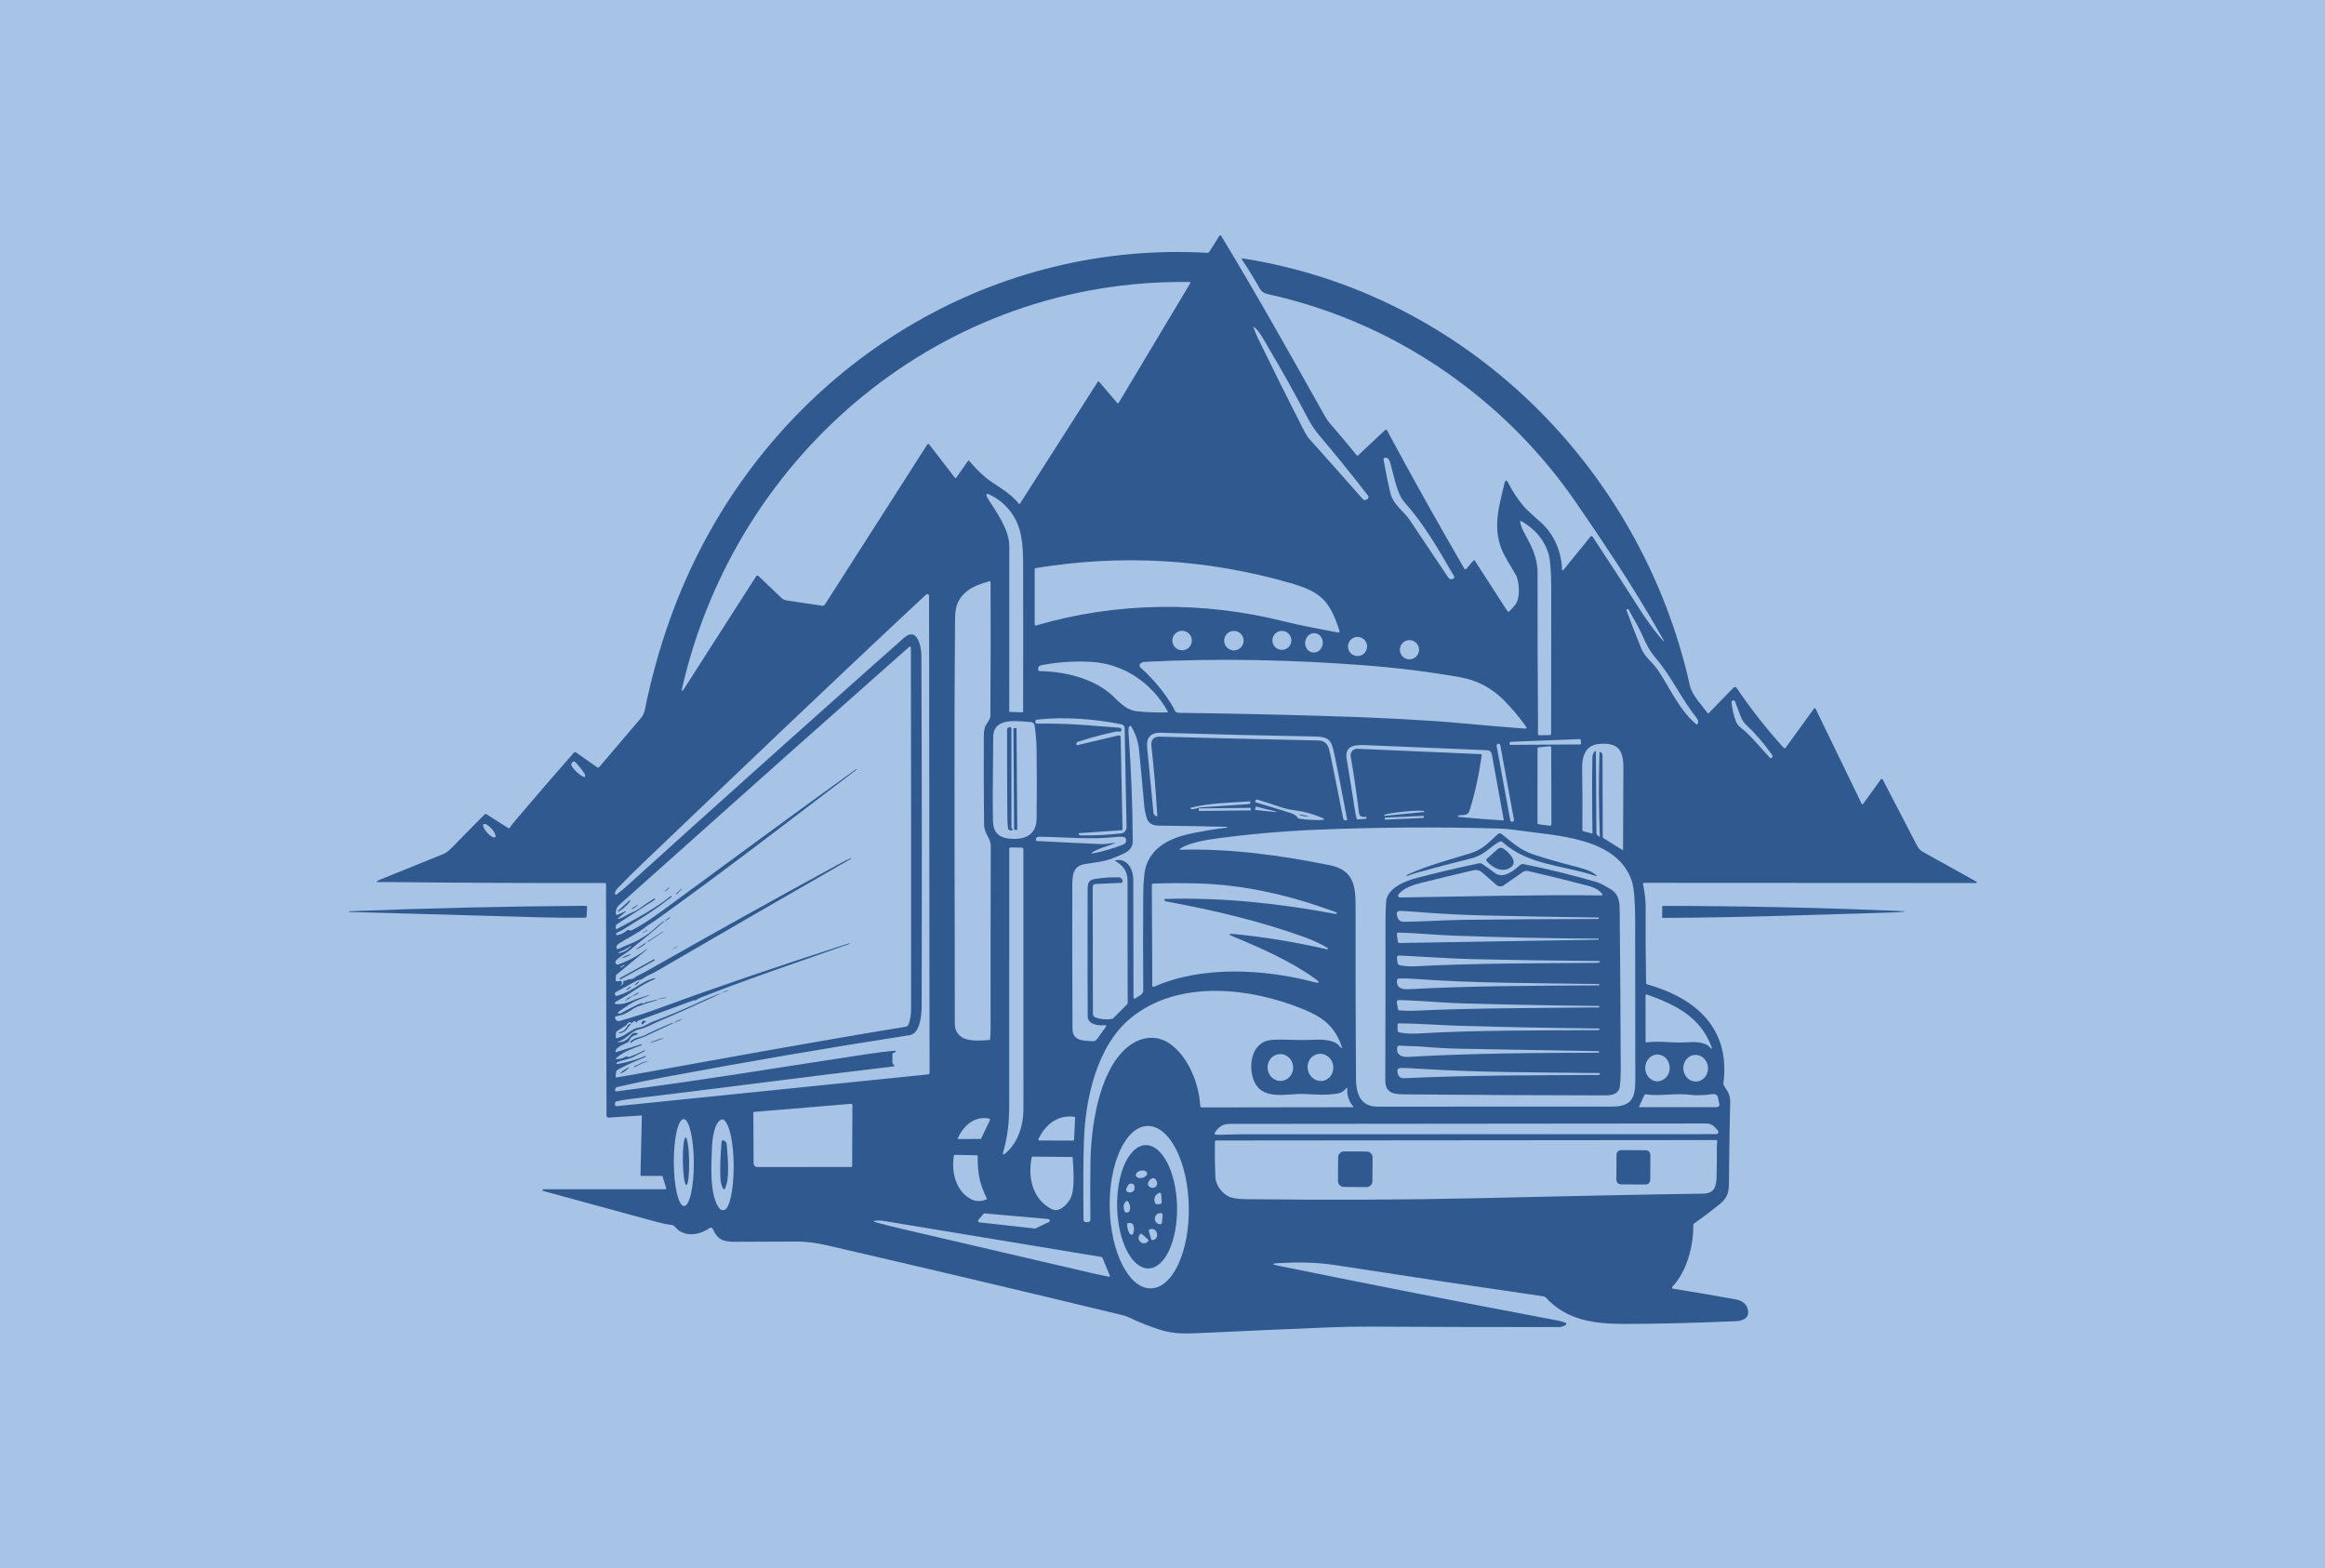 <svg width="1000" height="674.5" viewBox="0 0 1000 674.5" xmlns="http://www.w3.org/2000/svg"><defs/><path fill="#a7c4e7" d="M 0 0 L 1000 0 L 1000 1000 L 0 1000 Z"/><path fill="#305a8f" transform="matrix(1.428 0 0 1.428 -2.061 -29.988)" d="M 501.734 213.289 C 502.71 214.442 502.824 214.361 502.079 213.046 C 497.841 205.562 493.287 198.086 488.419 190.622 C 484.308 184.319 480.108 178.078 475.818 171.899 C 465.923 157.651 453.971 145.413 439.963 135.182 C 422.826 122.67 403.88 114.125 383.125 109.545 C 382.112 109.324 381.355 108.765 380.853 107.867 C 379.181 104.888 377.398 101.992 375.504 99.179 C 375.436 99.075 375.463 98.937 375.567 98.868 C 375.612 98.839 375.668 98.825 375.721 98.833 C 442.721 109.251 495.747 161.678 510.429 227.458 C 511.086 230.413 513.972 233.331 515.765 235.775 C 515.835 235.873 515.971 235.895 516.068 235.826 C 516.079 235.819 516.089 235.81 516.097 235.802 L 523.566 228.122 C 523.806 227.878 524.199 227.876 524.446 228.118 C 524.474 228.146 524.501 228.178 524.524 228.212 C 528.809 234.569 533.535 240.58 538.701 246.244 C 538.897 246.462 539.082 246.45 539.257 246.212 L 547.805 234.429 C 547.893 234.301 548.067 234.269 548.196 234.357 C 548.236 234.384 548.269 234.423 548.29 234.467 L 562.181 263.116 C 562.235 263.234 562.374 263.287 562.494 263.233 C 562.533 263.215 562.566 263.188 562.59 263.153 L 567.959 255.723 C 568.063 255.58 568.263 255.549 568.404 255.654 C 568.445 255.684 568.478 255.723 568.501 255.768 L 578.951 275.876 C 579.325 276.593 579.9 277.183 580.603 277.573 L 596.351 286.325 C 597.113 286.747 597.058 286.958 596.185 286.958 L 496.598 286.905 C 496.377 286.905 496.285 287.014 496.324 287.231 C 496.86 290.069 497.122 292.319 497.109 293.979 C 497.058 301.665 497.101 309.35 497.237 317.036 C 497.241 317.266 497.354 317.413 497.576 317.475 C 512.334 321.663 522.694 330.803 520.523 347.325 C 520.498 347.532 520.541 347.727 520.651 347.905 C 521.723 349.622 522.624 350.548 522.566 353.024 C 522.378 361.186 522.253 369.35 522.189 377.51 C 522.164 381.117 521.194 382.305 518.557 384.385 C 516.323 386.147 514.044 387.854 511.72 389.504 C 511.553 389.625 511.455 389.818 511.458 390.022 C 511.503 396.252 509.562 403.907 505.165 408.542 C 505.027 408.688 505.036 408.919 505.183 409.056 C 505.235 409.103 505.299 409.136 505.369 409.148 C 511.765 410.156 518.041 411.226 524.194 412.359 C 526.335 412.75 527.573 413.818 527.909 415.564 C 528.4 418.103 526.275 418.857 524.104 418.947 C 511.142 419.492 499.957 419.76 490.547 419.752 C 481.929 419.744 473.484 418.77 467.132 411.912 C 466.889 411.652 466.567 411.482 466.22 411.433 C 445.427 408.419 424.63 405.298 403.828 402.068 C 397.828 401.136 392.121 401.13 386.395 401.449 C 384.451 401.56 384.431 401.81 386.337 402.197 C 414.058 407.843 442.141 413.353 470.585 418.722 C 471.444 418.884 472.246 419.115 472.991 419.411 C 473.172 419.483 473.26 419.686 473.189 419.868 C 473.165 419.927 473.126 419.979 473.074 420.018 C 472.478 420.477 471.76 420.707 470.917 420.707 C 452.035 420.715 433.15 420.67 414.265 420.572 C 409.937 420.551 405.684 420.627 401.504 420.802 C 388.997 421.316 376.491 421.868 363.989 422.454 C 359.405 422.665 355.34 422.977 350.635 421.452 C 347.44 420.415 344.326 419.165 341.296 417.706 C 340.833 417.485 340.173 417.268 339.317 417.061 C 309.762 409.915 280.171 402.924 250.544 396.084 C 247.735 395.439 244.531 394.93 241.352 394.947 C 235.25 394.982 229.145 395.006 223.039 395.017 C 219.388 395.025 217.632 394.513 216.151 391.212 C 215.922 390.71 215.579 390.612 215.123 390.919 C 212.493 392.712 209.193 393.48 206.282 391.864 C 205.586 391.473 205.075 390.809 204.444 390.223 C 204.282 390.078 204.095 389.991 203.882 389.961 C 202.328 389.766 200.805 389.463 199.311 389.055 C 187.919 385.922 176.51 382.809 165.083 379.715 C 164.959 379.684 164.871 379.574 164.866 379.447 C 164.862 379.281 164.958 379.197 165.154 379.197 C 177.38 379.197 189.675 379.193 202.037 379.185 C 202.1 379.183 202.15 379.132 202.149 379.068 C 202.149 379.058 202.148 379.048 202.145 379.039 L 201.041 375.389 C 201.004 375.26 200.887 375.17 200.754 375.17 L 194.658 375.184 C 194.45 375.184 194.347 375.077 194.351 374.864 L 194.772 357.055 C 194.772 357.004 194.735 356.965 194.689 356.965 C 194.687 356.965 194.685 356.965 194.683 356.965 L 184.776 357.615 C 184.435 357.64 184.138 357.385 184.113 357.043 C 184.113 357.027 184.112 357.012 184.112 356.996 L 183.971 287.266 C 183.971 287.057 183.865 286.953 183.652 286.953 C 161.689 287 139.726 286.904 117.763 286.664 C 117.018 286.656 116.458 286.662 116.084 286.684 C 114.564 286.756 114.509 286.508 115.918 285.938 C 122.059 283.444 128.356 280.897 134.813 278.297 C 135.677 277.951 136.543 277.334 137.411 276.445 C 140.726 273.037 144.062 269.651 147.42 266.288 C 147.582 266.122 147.76 266.1 147.956 266.225 L 154.557 270.431 C 154.695 270.517 154.875 270.478 154.965 270.342 C 155.442 269.64 155.963 268.954 156.529 268.286 C 162.398 261.337 168.315 254.479 174.281 247.713 C 174.452 247.521 174.743 247.487 174.957 247.636 L 181.334 252.112 C 181.522 252.242 181.779 252.209 181.928 252.035 C 186.145 247.069 190.377 242.097 194.625 237.117 C 195.027 236.644 195.467 235.713 195.614 235.012 C 199.431 216.215 205.514 199.071 213.864 183.58 C 243.713 128.211 301.705 93.568 365.028 97.149 C 365.322 97.166 365.546 97.051 365.699 96.804 L 368.73 92.023 C 368.82 91.88 369.011 91.839 369.157 91.932 C 369.196 91.956 369.229 91.99 369.254 92.03 C 380.074 109.89 390.319 128.191 400.539 146.41 C 400.99 147.205 401.514 147.946 402.109 148.631 C 404.816 151.738 407.463 154.896 410.05 158.105 C 410.162 158.245 410.366 158.268 410.507 158.155 C 410.515 158.149 410.522 158.143 410.528 158.137 L 418.596 150.553 C 418.765 150.399 419.026 150.407 419.179 150.574 C 419.203 150.6 419.224 150.63 419.241 150.662 C 419.696 151.539 420.169 152.427 420.658 153.324 C 427.71 166.368 434.978 179.337 442.464 192.231 C 442.583 192.43 442.842 192.496 443.041 192.377 C 443.081 192.353 443.117 192.322 443.147 192.287 L 445.119 189.937 C 445.254 189.779 445.489 189.755 445.646 189.886 C 445.674 189.91 445.699 189.939 445.719 189.97 L 455.479 205.079 C 455.589 205.247 455.812 205.296 455.978 205.188 C 455.996 205.176 456.013 205.163 456.029 205.149 C 456.658 204.544 457.252 203.889 457.809 203.182 C 459.443 201.094 459.137 196.148 457.905 193.977 C 456.45 191.411 454.497 188.583 453.59 186.1 C 451.075 179.27 453.028 173.283 454.561 166.644 C 454.825 165.503 455.221 165.454 455.749 166.497 C 456.978 168.94 458.466 171.204 460.211 173.29 C 461.686 175.045 463.868 176.788 465.765 178.536 C 469.601 182.092 471.745 187.243 471.911 192.388 C 471.929 192.904 472.099 192.96 472.422 192.561 L 480.51 182.597 C 480.636 182.436 480.869 182.409 481.031 182.534 C 481.062 182.559 481.089 182.589 481.111 182.622 C 485.783 189.669 490.409 196.793 494.988 203.993 C 497.247 207.55 499.496 210.647 501.734 213.289 Z M 332.518 136.005 L 337.95 142.376 C 338.04 142.484 338.202 142.499 338.31 142.409 C 338.332 142.39 338.351 142.368 338.365 142.345 L 359.954 106.291 C 360.02 106.183 359.984 106.041 359.872 105.974 C 359.837 105.953 359.797 105.942 359.756 105.941 C 285.524 104.862 223.235 157.3 206.926 228.119 C 206.645 229.353 206.845 229.437 207.526 228.374 L 229.216 194.535 C 229.342 194.34 229.603 194.283 229.799 194.41 C 229.82 194.424 229.842 194.441 229.861 194.459 L 236.806 201.085 C 237.226 201.488 237.761 201.751 238.338 201.838 L 249.036 203.434 C 249.39 203.489 249.744 203.329 249.936 203.026 L 280.678 154.972 C 280.899 154.631 281.134 154.623 281.38 154.946 L 289.034 164.88 C 289.125 165.001 289.299 165.023 289.422 164.927 C 289.444 164.91 289.464 164.89 289.481 164.866 L 292.947 159.9 C 293.043 159.76 293.236 159.727 293.378 159.825 C 293.4 159.841 293.421 159.86 293.44 159.882 C 294.925 161.673 296.548 163.32 298.31 164.822 C 300.64 166.813 305.753 169.309 308.262 172.686 C 308.337 172.793 308.486 172.817 308.595 172.739 C 308.62 172.721 308.641 172.699 308.658 172.673 L 332.053 136.04 C 332.137 135.904 332.316 135.864 332.453 135.951 C 332.476 135.964 332.499 135.984 332.518 136.005 Z M 379.027 119.728 C 379.431 120.861 379.867 121.91 380.336 122.875 C 384.74 131.939 389.232 140.962 393.811 149.94 C 394.616 151.52 395.178 152.487 395.497 152.844 C 400.77 158.713 406.213 164.845 411.826 171.24 C 412.222 171.691 412.666 171.745 413.16 171.4 L 413.339 171.279 C 413.653 171.057 413.728 170.623 413.506 170.31 C 413.501 170.302 413.497 170.295 413.492 170.289 C 408.449 163.779 403.506 157.672 398.663 151.969 C 397.342 150.412 396.174 148.555 395.331 146.946 C 391.518 139.661 387.514 132.484 383.317 125.415 C 382.411 123.89 380.674 120.507 379.239 119.568 C 379.004 119.415 378.933 119.469 379.027 119.728 Z M 420.034 160.001 C 419.762 159.184 419.323 158.803 418.719 158.858 C 418.289 158.896 418.111 159.128 418.183 159.553 C 418.817 163.179 419.504 166.534 420.245 169.619 C 421.018 172.869 424.458 175.275 425.876 177.369 C 429.548 182.803 433.474 188.661 437.653 194.942 C 437.971 195.423 438.402 195.568 438.942 195.377 L 439.102 195.325 C 439.387 195.224 439.538 194.911 439.437 194.625 C 439.426 194.594 439.412 194.562 439.395 194.533 C 434.557 186.235 430.408 178.932 424.432 172.223 C 421.974 169.461 421.221 163.556 420.034 160.001 Z M 298.973 171.159 C 301.705 175.423 305.458 180.549 305.446 185.624 C 305.416 202.194 305.41 218.74 305.426 235.261 C 305.426 235.347 305.494 235.417 305.579 235.42 L 309.422 235.542 C 309.537 235.546 309.595 235.49 309.595 235.376 C 309.637 220.523 309.639 205.667 309.601 190.807 C 309.588 184.685 309.155 179.528 305.854 175.149 C 304.059 172.771 301.788 170.978 299.043 169.774 C 298.876 169.699 298.679 169.777 298.605 169.947 C 298.581 170.002 298.572 170.06 298.577 170.119 C 298.612 170.459 298.743 170.806 298.973 171.159 Z M 460.332 181.06 C 462.604 185.26 464.558 188.701 464.552 193.667 C 464.534 209.179 464.583 224.689 464.698 240.201 C 464.702 240.983 464.69 241.556 464.66 241.919 C 464.63 242.267 464.79 242.442 465.139 242.442 L 468.088 242.416 C 468.449 242.412 468.631 242.229 468.631 241.867 C 468.644 227.581 468.658 213.186 468.675 198.683 C 468.68 193.049 468.361 189.272 467.718 187.354 C 466.382 183.387 463.679 180.247 459.611 177.931 C 459.511 177.871 459.382 177.907 459.323 178.006 C 459.298 178.051 459.289 178.104 459.299 178.154 C 459.472 179.138 459.817 180.107 460.332 181.06 Z M 404.892 210.991 C 401.912 201.837 399.224 199.239 390.16 196.628 C 364.954 189.356 339.365 187.849 313.393 192.108 C 313.217 192.137 313.087 192.291 313.086 192.472 L 313.086 209.102 C 313.086 209.373 313.216 209.469 313.476 209.388 C 337.746 202.251 363.988 202.041 388.091 208.131 C 393.995 209.624 399.338 210.467 404.433 211.507 C 404.651 211.549 404.862 211.406 404.904 211.19 C 404.917 211.124 404.913 211.056 404.892 210.991 Z M 299.854 275.808 C 299.86 273.369 297.856 272.188 297.831 269.245 C 297.75 260.377 297.728 251.509 297.767 242.64 C 297.771 241.534 297.882 240.663 298.099 240.029 C 298.514 238.798 299.74 237.865 299.746 236.531 C 299.827 223.177 299.844 209.769 299.797 196.303 C 299.797 196.09 299.693 196.011 299.484 196.067 C 295.501 197.159 291.894 198.525 289.979 202.425 C 289.417 203.57 289.127 205.173 289.111 207.238 C 288.754 247.951 289.041 288.697 289.028 329.41 C 289.028 331.017 289.66 332.293 290.924 333.232 C 292.98 334.765 296.752 334.408 299.331 334.253 C 299.548 334.241 299.665 334.128 299.682 333.915 C 299.767 332.788 299.807 331.657 299.804 330.526 C 299.782 312.287 299.799 294.047 299.854 275.808 Z M 271.11 337.912 L 270.58 338.098 C 270.354 338.178 270.242 338.338 270.242 338.577 C 270.238 339.372 270.238 340.169 270.242 340.964 C 270.242 341.087 270.269 341.2 270.325 341.302 C 270.418 341.493 270.484 341.601 270.523 341.622 C 271.059 341.95 271.015 342.149 270.389 342.222 C 243.962 345.343 217.586 348.88 191.165 352.027 C 189.858 352.185 188.545 352.408 187.227 352.697 C 186.882 352.771 186.706 352.982 186.697 353.336 L 186.691 353.693 C 186.682 354.043 186.85 354.201 187.195 354.166 L 280.992 344.598 C 281.282 344.569 281.426 344.407 281.426 344.112 L 281.273 200.449 C 281.27 200.159 281.033 199.928 280.744 199.93 C 280.613 199.931 280.488 199.982 280.392 200.072 C 251.775 226.728 223.536 253.82 195.232 280.815 C 192.564 283.36 189.949 285.958 187.386 288.61 C 186.931 289.077 186.684 289.587 186.646 290.135 C 186.631 290.311 186.762 290.465 186.938 290.479 C 187.016 290.485 187.094 290.463 187.157 290.416 C 188.319 289.531 189.389 288.643 190.368 287.754 C 218.025 262.726 245.811 237.841 273.728 213.1 C 277.717 209.57 278.956 215.864 278.962 218.341 C 279.107 253.611 279.134 288.879 279.045 324.146 C 279.038 326.609 278.617 332.283 275.432 332.781 C 250.52 336.646 225.676 340.904 200.9 345.554 C 196.342 346.409 191.817 347.365 187.323 348.421 C 186.936 348.509 186.733 348.753 186.717 349.148 L 186.704 349.384 C 186.699 349.564 186.841 349.714 187.02 349.718 C 187.036 349.718 187.052 349.718 187.067 349.716 C 211.885 346.55 236.647 342.419 261.388 338.673 C 265.707 338.017 268.865 337.616 270.861 337.472 C 270.933 337.468 270.995 337.482 271.046 337.511 C 271.102 337.536 271.149 337.568 271.187 337.607 C 271.31 337.746 271.284 337.847 271.11 337.912 Z M 495.722 216.161 C 496.852 218.977 499.201 220.432 500.841 222.884 C 504.537 228.417 507.333 234.967 512.274 239.059 C 512.55 239.288 512.74 239.232 512.842 238.886 C 513.008 238.316 512.884 237.772 512.472 237.252 C 507.882 231.514 505.054 225.034 500.171 219.245 C 498.141 216.845 497.337 215.095 496.092 212.306 C 495.428 210.822 494.036 208.214 491.917 204.487 C 491.866 204.388 491.789 204.363 491.688 204.41 L 491.541 204.48 C 491.35 204.57 491.29 204.714 491.362 204.915 C 492.766 208.671 494.22 212.421 495.722 216.161 Z M 360.42 213.927 C 360.42 212.31 359.107 210.997 357.49 210.997 L 357.49 210.997 C 355.871 210.997 354.559 212.31 354.559 213.927 C 354.559 215.546 355.871 216.858 357.49 216.858 C 359.107 216.858 360.42 215.546 360.42 213.927 L 360.42 213.927 Z M 376.014 213.959 C 376.014 212.341 374.702 211.029 373.083 211.029 L 373.083 211.029 C 371.465 211.029 370.153 212.341 370.153 213.959 C 370.153 215.577 371.465 216.89 373.083 216.89 C 374.703 216.89 376.014 215.577 376.014 213.959 L 376.014 213.959 Z M 390.402 213.876 C 390.402 212.297 389.122 211.017 387.543 211.017 C 385.963 211.017 384.683 212.297 384.683 213.876 L 384.683 213.876 C 384.683 215.456 385.963 216.735 387.543 216.735 L 387.543 216.735 C 389.122 216.736 390.402 215.456 390.402 213.876 Z M 396.906 217.531 C 398.365 217.682 399.682 216.502 399.848 214.895 L 399.848 214.895 C 400.014 213.29 398.966 211.866 397.507 211.715 L 397.507 211.715 C 396.048 211.563 394.731 212.743 394.565 214.35 L 394.565 214.35 C 394.399 215.956 395.447 217.38 396.906 217.531 Z M 413.21 215.715 C 413.21 214.124 411.921 212.836 410.331 212.836 C 408.741 212.836 407.452 214.124 407.452 215.715 L 407.452 215.715 C 407.452 217.305 408.741 218.594 410.331 218.594 C 411.921 218.594 413.21 217.305 413.21 215.715 Z M 428.855 216.698 C 428.855 215.1 427.561 213.805 425.963 213.805 C 424.366 213.805 423.071 215.1 423.071 216.698 L 423.071 216.698 C 423.071 218.295 424.366 219.589 425.963 219.589 L 425.963 219.589 C 427.561 219.589 428.855 218.295 428.855 216.698 Z M 201.551 298.468 C 200.462 299.388 199.389 300.325 198.334 301.284 C 196.138 303.268 193.61 305.018 191.332 307.034 C 190.119 308.106 188.529 308.821 187.259 310.016 C 186.77 310.475 186.65 310.866 186.902 311.19 C 187.153 311.508 187.47 311.596 187.853 311.452 C 191.146 310.196 193.917 308.675 196.164 306.888 C 196.219 306.845 196.268 306.851 196.31 306.902 L 196.31 306.908 C 196.34 306.941 196.321 306.986 196.253 307.043 L 187.176 314.51 C 187.062 314.602 186.99 314.735 186.978 314.881 L 186.863 316.17 C 186.844 316.348 186.971 316.508 187.151 316.533 C 187.487 316.586 187.815 316.551 188.134 316.431 C 188.377 316.341 188.553 316.415 188.664 316.648 C 188.791 316.904 188.82 317.168 188.747 317.441 C 188.705 317.607 188.598 317.685 188.428 317.677 C 188.36 317.671 188.291 317.697 188.223 317.753 C 188.202 317.767 188.199 317.796 188.217 317.816 C 188.228 317.83 188.245 317.836 188.262 317.836 C 188.943 317.752 189.255 317.41 189.2 316.815 C 189.175 316.534 189.302 316.387 189.583 316.376 C 189.949 316.355 190.289 316.251 190.604 316.063 C 190.795 315.944 191.003 315.899 191.229 315.928 C 192.097 316.037 192.64 315.323 193.183 315.053 C 194.583 314.364 195.96 313.635 197.313 312.864 C 216.221 302.11 235.228 291.536 254.336 281.139 C 255.438 280.539 256.562 279.979 257.706 279.459 C 257.761 279.434 257.802 279.449 257.827 279.504 L 257.834 279.504 C 257.859 279.559 257.847 279.606 257.795 279.639 C 238.172 290.912 218.58 302.243 199.017 313.629 C 198.336 314.025 197.5 314.438 196.508 314.867 C 195.582 315.271 194.893 316.144 193.635 316.254 C 193.512 316.266 193.396 316.301 193.29 316.356 L 186.939 319.815 C 186.711 319.94 186.597 320.202 186.658 320.454 C 186.761 320.888 186.984 321.05 187.328 320.94 C 190.13 320.04 191.656 319.165 194.637 317.288 C 195.854 316.522 197.173 315.958 198.595 315.597 C 198.684 315.572 198.742 315.605 198.767 315.693 L 198.773 315.699 C 198.798 315.785 198.769 315.844 198.684 315.879 C 194.592 317.506 191.267 320.393 187.513 322.383 C 186.181 323.09 186.268 323.446 187.775 323.449 C 190.003 323.455 192.269 322.109 194.312 321.502 C 195.244 321.227 196.174 320.934 197.102 320.627 C 197.119 320.623 197.123 320.613 197.115 320.596 C 197.094 320.545 197.1 320.569 197.134 320.666 C 197.147 320.705 197.138 320.73 197.109 320.742 C 196.19 321.142 195.26 321.519 194.319 321.873 C 191.83 322.805 189.736 324.35 187.61 325.861 C 187.453 325.976 187.461 326.076 187.635 326.162 C 187.946 326.316 188.218 326.324 188.452 326.187 C 190.35 325.103 192.304 324.115 194.312 323.226 C 194.52 323.132 194.729 323.126 194.937 323.212 C 195.15 323.298 195.337 323.271 195.499 323.13 C 195.623 323.023 195.765 322.948 195.927 322.905 L 199.457 322.024 C 199.363 322.186 199.206 322.297 198.984 322.356 C 197.073 322.889 195.19 323.508 193.335 324.213 C 192.889 324.383 192.112 324.848 191.005 325.606 C 189.971 326.317 188.656 326.809 187.061 327.086 C 186.811 327.129 186.644 327.367 186.687 327.617 C 186.696 327.67 186.714 327.722 186.742 327.769 L 186.883 328.017 C 187.159 328.497 187.564 328.662 188.096 328.509 C 192.377 327.3 196.809 325.849 201.392 324.155 C 216.827 318.454 235.983 311.962 257.183 305.12 C 257.246 305.099 257.291 305.12 257.317 305.183 L 257.317 305.191 C 257.338 305.254 257.317 305.296 257.254 305.318 C 242.406 310.591 227.355 315.615 212.698 321.379 C 211.927 321.682 211.404 321.953 211.128 322.195 C 211.055 322.259 210.945 322.308 210.796 322.343 C 210.728 322.359 210.679 322.343 210.649 322.29 C 210.615 322.231 210.568 322.214 210.509 322.239 L 193.516 328.464 C 193.456 328.489 193.423 328.534 193.414 328.599 C 193.405 328.654 193.403 328.71 193.407 328.771 C 193.432 329.074 193.309 329.082 193.037 328.796 C 192.88 328.63 192.68 328.566 192.437 328.605 C 192.284 328.63 192.16 328.709 192.066 328.841 C 191.926 329.032 191.732 329.165 191.485 329.243 C 191.519 328.995 191.465 328.87 191.325 328.866 C 190.814 328.854 190.461 329.079 190.265 329.542 C 190.232 329.626 190.174 329.696 190.099 329.747 L 187.323 331.56 C 187.11 331.697 186.997 331.89 186.985 332.14 L 186.902 333.411 C 186.892 333.569 187.012 333.706 187.171 333.716 C 187.217 333.718 187.262 333.71 187.304 333.693 C 188.14 333.322 188.919 333.15 189.692 332.632 C 190.543 332.066 191.42 331.528 192.322 331.017 C 193.375 330.417 194.448 330.544 195.539 329.984 C 196.995 329.234 197.735 328.855 197.76 328.841 C 203.037 326.837 208.236 324.646 213.355 322.273 C 215.232 321.404 217.147 320.642 219.1 319.988 C 211.695 323.447 205.363 326.283 200.103 328.496 C 197.856 329.441 196.011 330.598 193.784 331.088 C 191.499 331.592 190.19 333.922 187.93 334.656 C 187.266 334.873 187.283 334.959 187.981 334.912 C 189.628 334.791 190.502 334.019 191.479 332.787 C 191.892 332.271 192.296 332.037 192.692 332.084 C 193.858 332.221 193.881 332.451 192.762 332.779 C 191.851 333.049 191.232 333.627 190.905 334.515 C 190.833 334.706 190.705 334.847 190.522 334.937 C 189.398 335.492 187.189 336.296 186.807 337.554 C 186.769 337.687 186.846 337.824 186.977 337.863 C 187.024 337.875 187.073 337.875 187.12 337.861 L 194.531 335.537 C 194.582 335.521 194.62 335.537 194.645 335.588 L 194.715 335.748 C 194.73 335.775 194.716 335.812 194.685 335.828 C 194.683 335.828 194.68 335.83 194.677 335.832 C 192.105 336.73 189.232 337.766 187.157 339.598 C 186.8 339.912 186.859 340.053 187.336 340.02 C 188.276 339.956 189.151 339.692 189.96 339.227 C 190.093 339.153 190.255 339.155 190.381 339.235 C 190.457 339.276 190.538 339.313 190.623 339.342 C 190.751 339.385 190.897 339.373 191.063 339.311 C 192.604 338.737 194.106 338.079 195.57 337.338 C 195.638 337.303 195.691 337.32 195.73 337.389 L 195.73 337.395 C 195.764 337.463 195.747 337.514 195.679 337.549 C 194.513 338.16 193.343 338.766 192.168 339.362 C 190.643 340.133 188.791 340.237 187.298 340.997 C 187.166 341.063 187.109 341.163 187.125 341.29 C 187.142 341.431 187.223 341.489 187.368 341.468 C 190.275 341.027 193.075 340.222 195.769 339.056 C 195.854 339.017 195.914 339.04 195.948 339.126 L 195.954 339.132 C 195.988 339.218 195.963 339.278 195.878 339.318 C 192.961 340.601 190.127 341.668 187.356 343.308 C 187.173 343.417 187.066 343.579 187.037 343.792 L 186.858 345.075 C 186.811 345.407 186.954 345.548 187.286 345.497 C 188.311 345.335 189.335 345.163 190.356 344.979 C 218.257 339.975 246.159 334.842 274.13 330.266 C 274.667 330.176 275.016 329.871 275.177 329.352 C 275.633 327.864 275.86 326.393 275.86 324.942 C 275.885 288.876 275.864 252.809 275.796 216.743 C 275.796 216.453 275.783 216.197 275.758 215.971 C 275.745 215.827 275.617 215.721 275.473 215.735 C 275.417 215.739 275.366 215.762 275.324 215.799 C 250.612 237.647 226.053 259.495 201.647 281.342 C 197.102 285.412 192.55 289.469 187.993 293.516 C 187.262 294.162 186.897 295.008 186.902 296.051 C 186.902 296.531 187.123 296.674 187.566 296.479 L 189.551 295.584 C 190.126 295.328 190.172 295.402 189.692 295.807 L 187.745 297.455 C 187.362 297.777 187.411 297.869 187.892 297.728 C 189.36 297.306 190.503 296.318 191.882 295.789 C 193.631 295.117 195.151 293.771 196.369 292.998 C 197.076 292.553 197.776 292.096 198.47 291.633 C 198.551 291.578 198.62 291.592 198.68 291.678 L 198.776 291.819 C 198.81 291.87 198.801 291.911 198.75 291.94 L 187.292 299.338 C 187.06 299.49 186.917 299.744 186.909 300.022 L 186.89 300.493 C 186.877 300.839 187.021 300.931 187.324 300.768 C 192.852 297.813 198.514 294.83 203.461 290.899 C 203.521 290.852 203.578 290.856 203.634 290.913 L 203.774 291.046 C 203.784 291.056 203.785 291.071 203.776 291.083 C 203.775 291.083 203.774 291.085 203.774 291.085 C 202.48 292.067 201.182 293.046 199.879 294.023 C 196.669 296.416 193.094 298.433 189.691 300.628 C 188.895 301.138 188.067 301.589 187.208 301.982 C 187.085 302.037 187.027 302.13 187.036 302.263 C 187.04 302.329 187.042 302.398 187.042 302.46 C 187.046 302.63 187.134 302.7 187.304 302.671 C 188.453 302.458 189.449 301.976 190.291 301.222 C 190.457 301.074 190.643 301.042 190.847 301.132 C 191.217 301.286 191.533 301.296 191.792 301.163 C 194.405 299.811 197.454 297.854 200.939 295.292 C 220.357 281.038 239.731 266.707 259.296 252.657 C 259.351 252.618 259.398 252.628 259.437 252.682 L 259.443 252.682 C 259.481 252.737 259.475 252.784 259.423 252.823 C 239.341 268.066 219.4 283.54 198.883 298.189 C 198.021 298.802 196.834 299.48 195.857 300.246 C 193.38 302.185 190.431 303.533 187.789 305.244 C 187.3 305.564 187.07 305.949 187.1 306.398 C 187.115 306.664 187.341 306.865 187.605 306.849 C 187.674 306.845 187.741 306.828 187.802 306.794 C 189.928 305.683 192.245 305.046 194.172 303.858 C 195.52 303.028 196.79 302.333 197.984 301.241 C 198.976 300.329 199.995 299.448 201.042 298.598 C 201.127 298.526 201.227 298.493 201.342 298.502 C 201.408 298.506 201.478 298.494 201.551 298.468 Z M 354.77 233.945 C 355.319 234.878 355.223 235.681 356.653 235.701 C 371.02 235.888 385.382 236.194 399.741 236.62 C 417.355 237.14 431.396 237.882 441.865 238.849 C 448.274 239.44 454.54 239.972 460.664 240.445 C 461.26 240.487 461.386 240.265 461.041 239.781 C 458.951 236.857 456.693 234.187 454.268 231.769 C 450.6 228.105 446.193 225.829 441.048 224.939 C 431.741 223.326 422.385 222.156 412.981 221.428 C 390.881 219.71 368.911 219.226 346.76 220.318 C 346.049 220.351 345.596 220.422 345.4 220.529 C 344.503 220.988 344.426 221.558 345.171 222.239 C 349.063 225.788 352.264 229.691 354.77 233.945 Z M 314.587 223.132 C 321.648 223.215 329.978 225.092 335.569 229.695 C 338.09 231.763 340.152 234.872 344.052 235.255 C 346.992 235.545 349.959 235.647 352.95 235.563 C 353.188 235.557 353.25 235.452 353.136 235.243 C 348.431 226.766 339.967 220.919 330.162 220.35 C 325.123 220.057 320.123 220.391 315.161 221.352 C 314.348 221.51 314.023 221.993 314.184 222.801 C 314.232 223.017 314.366 223.128 314.587 223.132 Z M 527.114 239.052 C 525.806 237.827 524.855 234.169 524.032 232.273 C 523.964 232.121 523.826 232.009 523.661 231.974 C 523.13 231.863 522.906 232.162 522.991 232.867 C 523.217 234.715 523.648 236.51 524.287 238.256 C 524.791 239.621 525.876 240.209 526.885 241.109 C 529.585 243.509 531.953 246.491 534.597 249.28 C 534.709 249.397 534.896 249.4 535.012 249.288 C 535.019 249.281 535.025 249.274 535.031 249.267 L 535.19 249.088 C 535.374 248.871 535.384 248.648 535.222 248.418 C 532.817 244.97 530.115 241.849 527.114 239.052 Z M 339.38 271.046 L 326.511 271.94 C 326.366 271.953 326.32 272.025 326.371 272.157 L 326.447 272.368 C 326.498 272.506 326.628 272.597 326.773 272.597 C 330.909 272.683 335.033 272.482 339.144 271.997 C 340.067 271.889 340.759 271.098 340.746 270.165 L 340.191 240.394 C 340.178 239.695 339.827 239.276 339.138 239.136 C 331.286 237.577 321.935 236.786 313.706 237.763 C 313.502 237.786 313.337 237.94 313.304 238.14 C 313.206 238.693 313.4 238.965 313.885 238.956 C 323.933 238.815 330.323 239.575 338.659 240.194 C 338.885 240.212 339.053 240.318 339.163 240.514 C 339.278 240.717 339.276 240.924 339.157 241.133 C 339.046 241.32 338.885 241.395 338.672 241.356 C 338.263 241.288 337.859 241.296 337.459 241.381 C 333.607 242.186 329.822 243.2 326.103 244.426 C 325.831 244.516 325.649 244.776 325.657 245.065 L 325.663 245.231 C 325.667 245.354 325.77 245.452 325.893 245.448 C 325.908 245.447 325.922 245.445 325.937 245.442 L 338.187 242.524 C 338.707 242.401 338.972 242.608 338.985 243.143 L 339.541 270.872 C 339.54 270.984 339.486 271.042 339.38 271.046 Z M 311.976 238.484 C 308.261 238.281 300.677 236.793 300.601 242.915 C 300.443 256.057 300.42 264.565 300.531 268.442 C 300.62 271.484 302.141 273.188 305.095 273.549 C 309.627 274.098 313.572 272.82 313.655 267.675 C 313.766 260.646 313.766 253.614 313.655 246.585 C 313.617 244.286 313.419 241.919 313.061 239.48 C 312.983 238.931 312.528 238.513 311.976 238.484 Z M 337.522 280.097 C 341.045 279.452 342.776 282.894 342.782 285.843 C 342.821 297.796 342.842 309.605 342.846 321.263 C 342.846 321.816 343.075 321.943 343.535 321.64 L 345.079 320.638 C 345.525 320.347 345.792 319.847 345.788 319.31 C 345.703 309.787 345.701 300.249 345.782 290.701 C 345.815 286.146 346.143 283.056 346.764 281.426 C 349.081 275.317 355.024 273.051 361.127 271.857 C 364.876 271.121 368.176 270.591 371.027 270.267 C 371.094 270.263 371.129 270.225 371.129 270.152 L 371.129 270.146 C 371.125 270.074 371.087 270.038 371.014 270.038 C 364.209 269.859 357.401 269.74 350.588 269.681 C 348.63 269.664 347.415 268.989 346.942 267.658 C 346.487 266.364 346.199 265.032 346.081 263.662 C 345.592 258.074 345.072 252.487 344.523 246.899 C 344.28 244.401 343.512 242.06 342.218 239.878 C 342.098 239.679 341.839 239.614 341.64 239.734 C 341.549 239.79 341.482 239.877 341.452 239.979 C 341.337 240.397 341.299 240.897 341.337 241.479 C 342.133 252.42 342.563 263.378 342.626 274.354 C 342.646 277.481 339.563 278.19 337.271 279.237 C 334.462 280.52 330.971 280.776 327.939 281.311 C 324.358 281.95 324.428 285.321 324.415 288.079 C 324.373 298.526 324.394 312.782 324.479 330.847 C 324.498 334.646 327.888 334.376 330.466 334.607 C 331.049 334.658 331.513 334.447 331.858 333.974 L 334.462 330.363 C 334.79 329.902 334.673 329.707 334.111 329.775 C 332.451 329.986 329.081 329.615 329.061 327.177 C 329.006 321.507 328.995 308.759 329.029 288.927 C 329.029 287.154 329.259 286.054 331.129 285.755 C 333.896 285.316 336.37 285.151 338.553 285.263 C 339.025 285.286 339.418 285.632 339.504 286.099 L 339.555 286.355 C 339.601 286.609 339.433 286.851 339.18 286.898 C 339.159 286.902 339.137 286.904 339.115 286.904 L 331.468 287.25 C 330.859 287.275 330.555 287.594 330.555 288.207 L 330.625 326.348 C 330.624 326.85 330.941 327.297 331.416 327.465 C 332.999 328.014 334.625 328.16 336.293 327.904 C 336.484 327.875 336.661 327.787 336.797 327.65 L 340.889 323.513 C 341.028 323.374 341.106 323.185 341.106 322.99 C 341.05 310.763 341.036 298.541 341.061 286.324 C 341.065 283.685 339.87 281.709 337.474 280.392 C 337.219 280.246 337.233 280.148 337.522 280.097 Z M 401.318 245.576 C 401.594 246.061 401.873 246.982 402.154 248.34 C 403.468 254.694 404.746 261.056 405.984 267.427 C 406.069 267.869 406.341 268.095 406.8 268.103 C 406.994 268.111 407.156 267.957 407.163 267.759 C 407.164 267.734 407.163 267.707 407.157 267.682 C 405.919 261.126 404.713 254.621 403.327 248.085 C 402.46 244.013 401.917 242.901 397.276 242.825 C 381.926 242.553 366.574 242.176 351.22 241.694 C 348.074 241.596 346.654 243.071 346.955 246.118 C 347.602 252.651 348.24 259.215 348.87 265.811 C 348.902 266.127 349.068 266.414 349.323 266.596 L 349.623 266.819 C 349.736 266.897 349.892 266.868 349.97 266.755 C 350 266.71 350.016 266.657 350.013 266.603 C 349.609 259.709 349.022 252.771 348.251 245.787 C 348.03 243.774 348.915 242.801 350.906 242.864 C 360.01 243.148 375.915 243.539 398.622 244.032 C 399.846 244.057 400.743 244.571 401.318 245.576 Z M 456.087 245.116 C 456.069 245.22 456.14 245.319 456.244 245.337 C 456.256 245.339 456.266 245.34 456.278 245.34 L 477.465 245.212 C 477.571 245.212 477.656 245.127 477.657 245.021 C 477.657 245.021 477.657 245.013 477.656 245.008 L 477.548 243.782 C 477.538 243.681 477.451 243.606 477.351 243.61 L 456.356 244.433 C 456.266 244.438 456.192 244.504 456.177 244.592 L 456.087 245.116 Z M 453.323 245.433 C 453.272 245.156 453.006 244.972 452.728 245.023 L 452.627 245.041 C 452.35 245.092 452.166 245.359 452.217 245.637 L 456.335 268.076 C 456.387 268.353 456.652 268.536 456.93 268.485 L 456.93 268.485 L 457.031 268.466 C 457.308 268.415 457.492 268.15 457.441 267.872 L 453.323 245.433 Z M 483.542 247.536 L 483.688 247.643 C 483.973 247.861 484.116 248.151 484.116 248.512 L 484.18 273.12 C 484.18 273.239 484.241 273.349 484.339 273.407 L 490.205 277.052 C 490.265 277.091 490.295 277.073 490.295 277.001 C 490.35 268.758 490.384 260.481 490.397 252.169 C 490.411 246.788 488.686 244.572 483.024 245.077 C 478.811 245.453 477.912 249.06 477.982 252.648 C 478.075 257.273 478.098 263.408 478.051 271.05 C 478.047 271.208 478.119 271.306 478.269 271.344 L 480.937 272.04 C 481.047 272.065 481.101 272.022 481.096 271.911 C 480.96 264.376 480.95 256.811 481.065 249.219 C 481.078 248.368 481.333 247.715 481.831 247.259 C 481.899 247.193 482.01 247.196 482.076 247.27 C 482.107 247.303 482.124 247.347 482.125 247.394 L 482.271 271.868 C 482.271 272.162 482.382 272.402 482.603 272.59 L 482.897 272.844 C 483.186 273.096 483.323 273.03 483.305 272.646 C 482.969 264.335 482.933 256.02 483.197 247.701 C 483.206 247.425 483.321 247.37 483.542 247.536 Z M 447.731 248.493 C 446.897 254.46 445.682 259.989 444.086 265.083 C 443.543 266.808 442.151 266.386 440.811 266.564 C 440.743 266.573 440.683 266.616 440.652 266.678 C 440.596 266.785 440.588 266.872 440.627 266.94 C 440.665 267.004 440.748 267.044 440.876 267.055 C 445.284 267.473 449.699 267.824 454.121 268.109 C 454.309 268.122 454.385 268.034 454.35 267.847 L 450.756 248.104 C 450.641 247.465 450.098 246.991 449.447 246.961 C 437.527 246.463 425.533 245.963 413.465 245.46 C 410.452 245.339 406.265 245 407.056 249.629 C 407.966 254.986 408.83 260.354 409.648 265.727 C 409.742 266.332 409.884 266.943 410.076 267.559 C 410.136 267.747 410.264 267.832 410.459 267.815 L 412.757 267.611 C 412.941 267.594 413.019 267.497 412.993 267.317 L 412.961 267.094 C 412.948 266.995 412.896 266.957 412.802 266.979 C 411.568 267.247 410.885 266.834 410.753 265.741 C 410.051 259.979 409.223 254.338 408.27 248.819 C 408.085 247.749 408.804 246.731 409.874 246.548 C 410.011 246.525 410.149 246.515 410.288 246.521 L 447.433 248.136 C 447.665 248.146 447.765 248.263 447.731 248.493 Z M 464.526 268.876 C 464.524 269.075 464.672 269.245 464.87 269.271 L 468.272 269.687 C 468.489 269.714 468.688 269.562 468.716 269.345 C 468.718 269.329 468.719 269.313 468.719 269.296 L 468.656 246.15 C 468.653 245.931 468.474 245.756 468.256 245.758 C 468.244 245.758 468.234 245.76 468.222 245.76 L 464.897 246.099 C 464.693 246.119 464.539 246.289 464.54 246.495 L 464.526 268.876 Z M 177.249 255.049 C 177.365 255.114 177.513 255.071 177.581 254.953 C 177.751 254.655 177.73 254.345 177.518 254.02 C 176.705 252.795 175.8 251.659 174.805 250.612 C 174.439 250.225 174.096 250.247 173.777 250.676 L 173.669 250.822 C 173.455 251.111 173.45 251.507 173.656 251.804 C 174.608 253.168 175.806 254.249 177.249 255.049 Z M 399.562 267.286 C 396.949 266.183 394.343 265.456 391.743 265.102 C 389.994 264.868 388.547 264.557 387.402 264.17 C 384.972 263.344 382.561 262.567 380.17 261.84 C 379.932 261.764 379.676 261.897 379.598 262.139 C 379.597 262.141 379.596 262.145 379.596 262.145 L 379.544 262.319 C 379.496 262.47 379.58 262.632 379.732 262.68 C 379.735 262.681 379.739 262.682 379.743 262.683 C 383.237 263.692 386.764 264.772 390.327 265.926 C 391.284 266.237 391.931 266.683 392.267 267.266 C 392.373 267.445 392.529 267.549 392.733 267.579 C 394.946 267.903 397.178 268.034 399.429 267.975 C 400.535 267.945 400.579 267.716 399.562 267.286 Z M 363.388 264.152 C 367.873 263.834 372.36 263.531 376.844 263.246 C 377.219 263.225 377.537 263.184 377.802 263.125 C 377.938 263.096 378.01 263.012 378.019 262.876 L 378.039 262.531 C 378.047 262.408 377.99 262.349 377.866 262.359 C 372.012 262.818 365.974 262.793 360.248 264.242 C 360.181 264.259 360.129 264.287 360.095 264.324 C 360.049 264.38 360.023 264.439 360.019 264.504 C 360.015 264.645 360.083 264.717 360.223 264.721 C 361.39 264.751 362.36 264.228 363.388 264.152 Z M 385.8 265.48 C 385.808 265.453 385.792 265.425 385.765 265.417 C 385.764 265.417 385.763 265.417 385.762 265.416 L 379.73 263.936 C 379.703 263.928 379.674 263.944 379.667 263.971 C 379.667 263.971 379.667 263.973 379.667 263.974 L 379.456 264.868 C 379.449 264.895 379.465 264.924 379.492 264.931 C 379.495 264.932 379.498 264.933 379.501 264.933 L 385.73 265.603 C 385.756 265.607 385.782 265.591 385.788 265.565 L 385.8 265.48 Z M 378.17 264.485 C 378.168 264.394 378.093 264.32 378.002 264.321 L 362.683 264.481 C 362.591 264.482 362.518 264.558 362.518 264.649 L 362.518 264.649 L 362.523 265.084 C 362.524 265.176 362.599 265.248 362.691 265.248 L 378.01 265.088 C 378.102 265.086 378.175 265.012 378.174 264.92 L 378.174 264.92 L 378.17 264.485 Z M 418.444 266.737 L 430.337 265.569 C 430.379 265.565 430.41 265.528 430.407 265.486 L 430.407 265.485 L 430.387 265.333 C 430.34 265.069 427.668 265.114 424.406 265.435 L 424.234 265.455 C 420.981 265.773 418.353 266.246 418.341 266.514 L 418.361 266.668 C 418.365 266.709 418.402 266.74 418.444 266.737 C 418.444 266.737 418.444 266.737 418.444 266.737 Z M 430.273 266.904 C 430.269 266.809 430.188 266.735 430.093 266.739 L 430.093 266.739 L 418.679 267.258 C 418.583 267.263 418.509 267.343 418.514 267.439 L 418.527 267.707 C 418.531 267.802 418.611 267.875 418.707 267.871 L 418.707 267.871 L 430.121 267.353 C 430.217 267.347 430.29 267.267 430.285 267.172 L 430.273 266.904 Z M 150.566 273.129 C 150.937 272.797 150.46 271.659 149.501 270.587 C 148.542 269.516 147.464 268.914 147.094 269.246 L 147.094 269.246 C 146.723 269.576 147.2 270.715 148.159 271.787 C 149.118 272.859 150.196 273.459 150.566 273.129 L 150.566 273.129 Z M 492.951 286.418 C 488.61 273.121 469.927 272.718 458.672 271.097 C 456.477 270.778 454.413 270.591 452.481 270.535 C 434.365 270.032 416.253 270.154 398.146 270.899 C 388.163 271.311 378.217 272.174 368.31 273.489 C 365.041 273.93 359.776 274.71 357.005 276.553 C 356.601 276.823 356.641 276.949 357.126 276.936 C 371.992 276.522 387.428 278.635 401.969 281.59 C 410.095 283.242 409.744 289.123 409.738 295.895 C 409.713 312.543 409.753 329.194 409.86 345.844 C 409.891 350.276 411.111 354.309 416.339 354.309 C 439.818 354.313 463.297 354.309 486.779 354.297 C 492.588 354.297 493.992 352.119 493.992 346.367 C 493.992 330.392 493.977 314.42 493.948 298.447 C 493.934 292.416 493.602 288.404 492.951 286.418 Z M 337.165 275.017 C 334.969 275.872 332.773 276.388 330.743 277.544 C 329.901 278.024 329.956 278.171 330.909 277.983 C 333.795 277.413 336.742 276.542 339.75 275.366 C 340.558 275.052 340.801 274.419 340.478 273.464 C 340.423 273.294 340.308 273.193 340.134 273.159 C 339.359 273.005 338.589 272.973 337.823 273.063 C 329.978 273.987 322.088 273.063 314.255 273.018 C 313.881 273.014 313.557 273.276 313.483 273.643 L 313.432 273.873 C 313.393 274.066 313.522 274.254 313.719 274.293 C 313.736 274.297 313.753 274.299 313.771 274.301 C 320.414 274.658 326.875 274.969 333.157 275.233 C 334.478 275.29 335.761 274.971 337.134 274.868 C 337.473 274.84 337.484 274.888 337.165 275.017 Z M 304.342 368.341 C 308 365.195 309.697 359.991 309.692 355.261 C 309.666 329.064 309.662 302.929 309.679 276.855 C 309.679 276.494 309.498 276.308 309.136 276.3 L 305.925 276.255 C 305.589 276.251 305.421 276.413 305.421 276.745 C 305.421 302.378 305.419 328.052 305.414 353.768 C 305.414 358.977 304.961 363.303 303.627 367.881 C 303.35 368.84 303.589 368.992 304.342 368.341 Z M 373.033 302.324 C 381.957 303.158 391.228 304.67 400.846 306.857 C 401.037 306.9 401.207 306.894 401.357 306.837 C 401.44 306.808 401.481 306.714 401.448 306.628 C 401.434 306.593 401.409 306.564 401.376 306.544 C 399.181 305.267 396.894 304.194 394.515 303.325 C 381.039 298.43 366.9 295.11 352.819 292.532 C 352.504 292.471 352.285 292.354 352.162 292.175 C 352.077 292.052 352.106 291.886 352.228 291.802 C 352.272 291.771 352.325 291.753 352.378 291.753 C 369.357 291.235 387.052 293.118 403.726 296.278 C 403.883 296.313 403.983 296.251 404.026 296.092 L 404.071 295.926 C 404.088 295.875 404.071 295.842 404.019 295.824 C 390.532 290.82 376.679 287.488 362.241 287.086 C 357.666 286.959 353.204 286.971 348.855 287.125 C 348.531 287.137 348.372 287.303 348.376 287.621 L 348.51 317.91 C 348.513 318.098 348.666 318.248 348.853 318.246 C 348.898 318.244 348.942 318.234 348.983 318.217 C 363.576 311.733 382.356 312.895 397.159 316.776 C 398.972 317.249 399.121 316.932 397.605 315.831 C 390.329 310.515 381.034 306.46 372.857 303.063 C 371.284 302.414 371.344 302.168 373.033 302.324 Z M 187.686 307.935 L 187.801 308.076 C 187.822 308.105 187.85 308.117 187.884 308.107 C 189.267 307.832 190.433 307.181 191.382 306.162 C 191.752 305.766 191.712 305.721 191.261 306.027 C 190.176 306.759 188.99 307.369 187.705 307.859 C 187.667 307.877 187.66 307.902 187.686 307.935 Z M 188.477 312.105 C 188.366 312.056 188.3 312.111 188.279 312.263 C 188.258 312.39 188.311 312.439 188.439 312.409 C 188.869 312.307 189.228 312.075 189.518 311.714 C 189.748 311.429 189.709 311.386 189.403 311.587 L 188.643 312.085 C 188.593 312.119 188.537 312.125 188.477 312.105 Z M 405.385 335.677 C 403.195 329.823 399.557 327.271 394.195 325.056 C 378.294 318.488 356.488 315.792 342.005 327.64 C 331.798 335.99 328.358 352.005 327.93 364.357 C 327.721 370.281 327.677 378.277 327.796 388.347 C 327.804 388.849 328.06 389.097 328.562 389.093 L 329.034 389.087 C 329.6 389.083 329.879 388.8 329.87 388.237 C 329.793 382.604 329.798 376.878 329.883 371.059 C 330.036 360.75 332.232 344.606 340.211 337.106 C 344.06 333.487 349.218 332.21 353.757 335.333 C 359.31 339.149 362.604 347.415 362.943 354.022 C 362.96 354.372 363.145 354.545 363.498 354.545 L 408.871 354.481 C 409.105 354.481 409.146 354.393 408.992 354.213 C 407.703 352.697 407.12 350.93 407.244 348.908 C 407.265 348.554 407.158 348.51 406.925 348.775 C 406.209 349.578 405.667 350.095 404.557 350.312 C 400.899 351.007 397.567 350.607 394.049 350.492 C 389.256 350.332 382.094 352.51 379.374 347.064 C 377.197 342.703 378.103 334.834 384.283 334.24 C 387.889 333.894 392.14 334.412 396.072 334.201 C 399.142 334.041 403.133 333.971 404.818 336.008 C 405.663 337.031 405.852 336.92 405.385 335.677 Z M 497.476 320.523 C 497.321 320.466 497.149 320.55 497.092 320.711 C 497.08 320.742 497.074 320.777 497.074 320.811 L 497.093 334.811 C 497.092 334.899 497.162 334.971 497.25 334.971 C 497.26 334.971 497.27 334.971 497.278 334.969 C 501.439 334.389 505.199 335.231 509.253 334.938 C 511.89 334.752 514.928 334.747 516.485 336.452 C 517.077 337.098 517.217 337.013 516.907 336.196 C 513.435 327.111 506.05 323.632 497.476 320.523 Z M 400.036 346.506 C 402.127 346.049 403.43 343.881 402.946 341.664 L 402.946 341.664 C 402.463 339.445 400.375 338.016 398.285 338.473 L 398.285 338.473 C 396.193 338.928 394.89 341.096 395.375 343.315 L 395.375 343.315 C 395.858 345.533 397.945 346.961 400.036 346.506 L 400.036 346.506 Z M 387.429 346.552 C 389.554 346.37 391.122 344.417 390.931 342.191 L 390.931 342.191 C 390.741 339.964 388.863 338.306 386.738 338.488 C 384.613 338.67 383.045 340.623 383.236 342.851 L 383.236 342.851 C 383.426 345.078 385.304 346.734 387.429 346.552 Z M 500.606 346.681 C 502.643 346.71 504.32 344.927 504.351 342.699 C 504.381 340.472 502.755 338.642 500.718 338.615 L 500.718 338.615 C 498.68 338.586 497.003 340.369 496.972 342.597 C 496.942 344.824 498.568 346.654 500.606 346.681 Z M 512.473 346.748 C 514.522 346.594 516.048 344.674 515.881 342.459 C 515.715 340.244 513.918 338.574 511.869 338.729 L 511.869 338.729 C 509.819 338.881 508.293 340.803 508.459 343.018 C 508.627 345.232 510.423 346.902 512.473 346.748 L 512.473 346.748 Z M 495.102 354.343 C 495.068 354.419 495.091 354.456 495.172 354.456 L 518.42 354.456 C 519.139 354.456 519.424 354.104 519.275 353.397 L 518.885 351.545 C 518.747 350.885 518.126 350.443 517.461 350.529 C 514.636 350.892 512.472 350.976 510.97 350.785 C 505.786 350.121 501.689 351.269 496.978 350.607 C 496.888 350.593 496.827 350.628 496.792 350.709 L 495.102 354.343 Z M 257.667 353.468 L 228.654 355.894 C 228.45 355.91 228.347 356.023 228.347 356.232 L 228.424 371.336 C 228.427 371.984 228.955 372.51 229.605 372.51 L 257.838 372.479 C 257.986 372.479 258.107 372.358 258.107 372.209 L 258.183 353.941 C 258.183 353.595 258.012 353.439 257.667 353.468 Z M 324.992 357.355 C 319.853 356.761 316.336 359.724 314.229 364.052 C 314.152 364.21 314.217 364.402 314.375 364.478 C 314.417 364.499 314.463 364.509 314.51 364.511 L 324.583 364.531 C 324.817 364.535 324.94 364.42 324.954 364.185 L 325.267 357.675 C 325.279 357.484 325.187 357.377 324.992 357.355 Z M 299.305 357.904 C 295.085 357.029 291.619 359.967 289.909 363.898 C 289.884 363.961 289.911 364.031 289.97 364.056 C 289.983 364.062 289.997 364.064 290.011 364.064 L 296.809 364.044 C 296.864 364.044 296.914 364.013 296.937 363.962 L 299.573 358.446 C 299.714 358.154 299.624 357.972 299.305 357.904 Z M 218.875 358.172 C 216.443 358.881 215.977 364.633 215.9 366.434 C 215.702 371.145 215.006 381.262 218.198 385.041 C 218.663 385.59 219.485 385.658 220.033 385.191 C 220.092 385.142 220.147 385.087 220.196 385.027 C 223.266 381.312 223.299 361.523 219.475 358.3 C 219.307 358.16 219.083 358.113 218.875 358.172 Z M 207.479 384.256 C 209.143 384.246 210.46 378.375 210.423 371.141 C 210.385 363.907 209.005 358.049 207.341 358.059 C 205.677 358.067 204.359 363.938 204.397 371.172 C 204.435 378.406 205.815 384.263 207.479 384.256 Z M 367.473 361.951 C 367.119 362.492 367.264 362.767 367.907 362.775 C 370.314 362.806 373.013 362.629 375.242 362.629 C 422.794 362.608 470.488 362.596 518.325 362.596 C 518.702 362.596 519.007 362.289 519.007 361.912 C 519.006 361.74 518.941 361.574 518.823 361.447 L 517.968 360.527 C 517.249 359.761 516.365 359.379 515.319 359.379 C 467.401 359.422 419.513 359.467 371.655 359.514 C 369.935 359.513 368.542 360.326 367.473 361.951 Z M 348.107 409.049 C 354.685 408.912 359.787 397.85 359.503 384.344 L 359.503 384.344 C 359.22 370.838 353.659 360 347.082 360.139 C 340.505 360.276 335.403 371.336 335.686 384.844 L 335.686 384.844 C 335.97 398.349 341.531 409.187 348.107 409.049 Z M 367.505 375.535 C 367.608 377.974 369.472 380.336 371.438 381.338 C 372.489 381.871 374.241 382.151 376.692 382.182 C 402.433 382.461 425.331 382.37 445.382 381.907 C 476.099 381.192 499.079 380.729 514.322 380.514 C 517.686 380.471 518.401 378.594 518.471 375.504 C 518.543 372.393 518.569 369.281 518.547 366.172 C 518.547 365.731 518.682 365.162 518.662 364.69 C 518.649 364.483 518.541 364.377 518.337 364.377 L 367.773 364.512 C 367.509 364.512 367.375 364.645 367.371 364.908 C 367.307 368.414 367.351 371.957 367.505 375.535 Z M 298.705 382.066 C 296.554 377.533 295.896 374.91 295.922 369.312 C 295.922 369.068 295.801 368.945 295.559 368.941 L 289.099 368.839 C 288.891 368.835 288.769 368.937 288.735 369.146 C 287.957 373.959 289.322 379.832 293.969 382.199 C 295.52 382.984 297.129 382.877 298.655 382.187 C 298.703 382.166 298.725 382.111 298.705 382.066 L 298.705 382.066 Z M 318.162 385.156 C 320.511 386.375 322.898 383.744 323.837 381.988 C 325.337 379.199 324.673 373.072 324.552 369.785 C 324.543 369.58 324.437 369.474 324.233 369.471 L 312.468 369.369 C 312.338 369.365 312.225 369.455 312.2 369.58 C 310.98 375.498 312.334 382.129 318.162 385.156 Z M 313.099 391.021 C 313.187 391.031 313.275 391.015 313.355 390.976 L 317.357 389.068 C 317.594 388.951 317.693 388.664 317.576 388.427 C 317.502 388.277 317.357 388.177 317.191 388.161 L 298.047 386.47 C 297.891 386.456 297.738 386.521 297.639 386.642 L 296.158 388.384 C 295.988 388.587 296.012 388.888 296.215 389.06 C 296.287 389.121 296.377 389.16 296.471 389.169 L 313.099 391.021 Z M 335.729 405.269 L 333.578 399.996 C 333.483 399.766 333.278 399.603 333.036 399.562 C 311.128 395.966 289.18 392.335 267.191 388.671 C 266.757 388.595 266.017 388.62 265.691 388.626 C 264.227 388.647 264.202 388.853 265.615 389.239 C 267.955 389.882 270.534 390.532 273.351 391.186 C 292.076 395.543 310.8 399.903 329.525 404.266 C 331.469 404.721 333.462 405.149 335.5 405.549 C 335.611 405.57 335.718 405.498 335.74 405.383 C 335.746 405.345 335.743 405.306 335.729 405.269 Z"/><path fill="#305a8f" transform="matrix(1.428 0 0 1.428 -2.061 -29.988)" d="M 306.161 270.452 L 306.378 270.681 C 306.519 270.838 306.495 270.969 306.308 271.071 C 306.108 271.182 305.852 271.182 305.542 271.071 C 305.266 270.973 305.069 270.725 305.038 270.432 C 304.927 269.414 304.868 268.434 304.859 267.49 C 304.787 258.741 304.759 249.848 304.776 240.813 C 304.776 240.379 304.989 240.126 305.414 240.053 L 305.612 240.016 C 305.82 239.977 306.02 240.114 306.059 240.322 C 306.063 240.345 306.065 240.369 306.065 240.393 L 306.084 270.241 C 306.084 270.319 306.112 270.396 306.161 270.452 Z"/><path fill="#305a8f" transform="matrix(1.428 0 0 1.428 -2.061 -29.988)" d="M 306.846 240.3 L 307.459 240.295 C 307.551 240.294 307.626 240.368 307.626 240.46 L 307.838 270.78 C 307.838 270.872 307.765 270.946 307.672 270.947 L 307.06 270.952 C 306.968 270.952 306.894 270.878 306.893 270.786 L 306.681 240.467 C 306.68 240.375 306.754 240.3 306.846 240.3 Z"/><path fill="#305a8f" transform="matrix(1.428 0 0 1.428 -2.061 -29.988)" d="M 392.56 266.341 C 392.483 266.312 392.404 266.296 392.324 266.296 C 392.319 266.296 392.317 266.296 392.317 266.296 L 392.317 266.296 C 392.317 266.296 392.319 266.296 392.324 266.296 C 393.472 266.335 394.59 266.543 395.675 266.922 C 395.675 266.927 395.675 266.929 395.675 266.929 C 395.675 266.929 395.673 266.922 395.669 266.922 C 394.584 266.964 393.548 266.771 392.56 266.341 Z"/><path fill="#305a8f" transform="matrix(1.428 0 0 1.428 -2.061 -29.988)" d="M 453.011 274.545 C 449.825 276.369 448.607 278.541 444.419 279.588 C 439.031 280.928 433.665 282.338 428.319 283.82 C 427.328 284.091 426.283 284.437 425.185 284.853 C 425.048 284.904 425.006 284.861 425.057 284.726 C 425.104 284.607 425.232 284.499 425.44 284.406 C 431.568 281.611 438.003 279.965 444.405 277.967 C 448.134 276.811 449.819 274.711 452.525 272.285 C 452.933 271.914 453.355 271.902 453.789 272.246 C 456.917 274.743 459.433 277.086 463.313 278.356 C 467.024 279.569 470.768 280.663 474.547 281.637 C 476.673 282.186 480.592 283.041 482.182 284.567 C 482.51 284.878 482.458 284.96 482.029 284.815 C 472.428 281.586 461.915 281.713 454 274.647 C 453.726 274.402 453.327 274.361 453.011 274.545 Z"/><path fill="#305a8f" transform="matrix(1.428 0 0 1.428 -2.061 -29.988)" d="M 455.832 282.613 C 453.361 283.736 450.661 282.16 449.148 280.218 C 449.036 280.073 449.055 279.866 449.193 279.739 L 452.563 276.708 C 453.016 276.298 453.687 276.239 454.204 276.567 C 455.87 277.621 459.355 281.011 455.832 282.613 Z"/><path fill="#305a8f" transform="matrix(1.428 0 0 1.428 -2.061 -29.988)" d="M 418.917 292.705 C 419.146 288.441 424.809 286.314 428.166 285.434 C 434.315 283.823 440.557 282.352 446.889 281.024 C 447.24 280.95 447.603 281.022 447.898 281.221 C 449.072 282.014 450.183 282.766 451.46 283.776 C 454.205 285.94 457.218 283.329 459.235 281.587 C 459.561 281.304 460 281.189 460.422 281.274 C 467.652 282.737 474.876 284.512 482.094 286.596 C 483.175 286.907 484.619 287.617 486.428 288.729 C 489.333 290.51 489.263 292.807 489.301 296.389 C 489.45 311.969 489.552 327.549 489.608 343.133 C 489.616 344.729 489.542 346.326 489.384 347.922 C 489.11 350.686 486.875 350.922 484.641 350.922 C 464.985 350.897 445.328 350.797 425.671 350.621 C 421.943 350.59 418.663 350.812 418.682 346.332 C 418.738 330.578 418.759 314.83 418.745 299.088 C 418.744 296.957 418.802 294.828 418.917 292.705 Z M 429.584 286.902 C 427.074 287.535 424.445 288.3 422.67 290.355 C 422.462 290.599 422.487 290.964 422.727 291.173 C 422.834 291.265 422.97 291.316 423.112 291.314 C 443.398 290.994 463.562 290.459 483.785 290.681 C 483.948 290.687 484.083 290.558 484.086 290.392 C 484.088 290.316 484.061 290.24 484.009 290.183 C 482.381 288.331 480.332 287.937 478.079 287.355 C 472.853 286.001 467.385 284.662 461.674 283.334 C 461.162 283.213 460.621 283.314 460.187 283.615 L 454.346 287.656 C 453.678 288.119 452.782 288.068 452.169 287.535 L 447.771 283.711 C 447.097 283.125 446.186 282.898 445.32 283.098 C 440.113 284.306 434.869 285.574 429.584 286.902 Z M 422.319 297.097 C 422.583 298.138 423.254 298.652 424.33 298.634 C 430.317 298.552 436.701 298.124 442.101 298.054 C 455.667 297.888 469.228 297.8 482.782 297.792 C 482.902 297.792 482.999 297.694 482.999 297.575 L 482.999 297.409 C 482.999 297.374 482.98 297.354 482.942 297.352 C 471.439 297.209 459.929 297.004 448.414 296.731 C 441.324 296.561 434.246 296.18 427.177 295.588 C 425.577 295.451 424.254 295.377 423.207 295.365 C 422.316 295.355 421.983 295.781 422.204 296.642 L 422.319 297.097 Z M 482.973 303.927 L 482.973 303.747 C 482.973 303.718 482.958 303.702 482.928 303.702 C 468.285 303.643 453.644 303.341 439.004 302.796 C 433.553 302.593 428.172 302.011 422.714 301.89 C 422.315 301.882 422.14 302.076 422.191 302.47 L 422.427 304.425 C 422.474 304.833 422.701 305.032 423.111 305.025 L 482.884 304.015 C 482.944 304.015 482.973 303.986 482.973 303.927 Z M 423.142 311.746 C 424.658 312.023 426.165 312.121 427.667 312.041 C 445.586 311.102 463.663 311.135 481.607 311.02 C 482.122 311.02 482.647 310.979 483.183 310.899 C 483.251 310.885 483.281 310.844 483.273 310.778 L 483.259 310.606 C 483.246 310.499 483.187 310.446 483.081 310.446 C 470.539 310.36 458.009 310.178 445.489 309.903 C 438.269 309.743 430.463 309.149 422.955 308.805 C 422.39 308.78 422.141 309.047 422.209 309.608 L 422.362 310.924 C 422.414 311.338 422.729 311.672 423.142 311.746 Z M 422.236 316.175 C 421.872 318.614 423.826 319.042 425.676 318.941 C 444.787 317.912 463.945 317.886 483.075 317.785 C 483.1 317.785 483.113 317.771 483.113 317.74 L 483.12 317.58 C 483.12 317.453 483.054 317.387 482.922 317.383 C 464.43 317.076 445.79 317.186 427.342 315.826 C 425.857 315.715 424.333 315.676 422.772 315.711 C 422.504 315.715 422.277 315.912 422.236 316.175 Z M 482.929 323.984 C 469.171 323.851 455.413 323.589 441.655 323.199 C 435.98 323.039 429.048 322.344 422.722 322.209 C 422.405 322.201 422.141 322.451 422.133 322.77 C 422.132 322.807 422.135 322.844 422.141 322.879 L 422.511 324.916 C 422.562 325.184 422.722 325.324 422.99 325.336 C 424.811 325.443 426.159 325.479 427.031 325.44 C 445.709 324.559 464.399 324.635 483.09 324.424 C 483.128 324.424 483.148 324.404 483.148 324.367 L 483.148 324.201 C 483.146 324.06 483.073 323.988 482.929 323.984 Z M 483.172 331.017 L 483.172 330.853 C 483.172 330.8 483.144 330.773 483.089 330.769 C 469.135 330.628 455.177 330.363 441.214 329.97 C 436.057 329.829 428.933 329.255 422.74 329.236 C 422.502 329.236 422.383 329.355 422.383 329.593 L 422.396 331.312 C 422.399 331.626 422.624 331.896 422.932 331.957 C 424.694 332.289 426.486 332.4 428.307 332.295 C 446.429 331.217 464.788 331.395 482.936 331.254 C 483.093 331.25 483.172 331.172 483.172 331.017 Z M 422.338 336.277 C 421.776 338.933 423.858 339.431 425.754 339.322 C 444.815 338.213 463.926 338.109 483.006 338.072 C 483.057 338.072 483.083 338.049 483.083 338.002 L 483.089 337.836 C 483.089 337.682 483.013 337.606 482.86 337.606 C 469.097 337.389 455.328 337.147 441.553 336.879 C 437.736 336.805 433.927 336.602 430.126 336.266 C 427.752 336.061 425.242 336.106 422.805 335.934 C 422.585 335.916 422.386 336.062 422.338 336.277 Z M 422.389 344.013 L 422.459 344.32 C 422.688 345.326 423.318 345.802 424.349 345.75 C 443.869 344.818 463.472 344.877 482.998 344.762 C 483.153 344.762 483.279 344.635 483.279 344.481 L 483.279 344.481 L 483.279 344.309 C 483.279 344.233 483.241 344.194 483.164 344.194 C 465.067 343.983 446.633 344.053 428.778 342.88 C 426.301 342.718 424.524 342.646 423.448 342.663 C 422.539 342.674 422.185 343.125 422.389 344.013 Z"/><path fill="#305a8f" transform="matrix(1.428 0 0 1.428 -2.061 -29.988)" d="M 201.678 289.392 L 202.987 288.249 C 203.14 288.112 203.161 288.132 203.051 288.306 C 202.749 288.779 202.315 289.175 201.749 289.494 C 201.716 289.506 201.679 289.49 201.666 289.457 C 201.658 289.435 201.662 289.41 201.678 289.392 Z"/><path fill="#305a8f" transform="matrix(1.428 0 0 1.428 -2.061 -29.988)" d="M 206.734 288.804 L 205.24 290.374 C 205.227 290.392 205.193 290.37 205.138 290.311 L 205.132 290.311 C 205.076 290.25 205.062 290.209 205.087 290.188 L 206.626 288.696 C 206.656 288.665 206.705 288.665 206.734 288.696 C 206.764 288.726 206.764 288.775 206.734 288.804 Z"/><path fill="#305a8f" transform="matrix(1.428 0 0 1.428 -2.061 -29.988)" d="M 191.165 292.099 C 191.165 292.099 191.168 292.091 191.171 292.091 C 191.175 292.091 191.178 292.095 191.178 292.095 L 191.286 292.22 C 191.419 292.341 190.733 293.163 189.755 294.052 C 189.749 294.058 189.742 294.064 189.735 294.07 L 189.613 294.185 C 188.634 295.074 187.742 295.685 187.621 295.552 L 187.621 295.552 L 187.506 295.423 C 187.505 295.421 187.505 295.419 187.506 295.417 L 191.165 292.099 Z"/><path fill="#305a8f" transform="matrix(1.428 0 0 1.428 -2.061 -29.988)" d="M 191.822 294.793 C 191.759 294.822 191.71 294.807 191.676 294.748 L 191.669 294.742 C 191.646 294.703 191.688 294.633 191.765 294.582 L 193.418 293.516 C 193.618 293.389 193.644 293.418 193.495 293.606 C 193.133 294.064 192.576 294.461 191.822 294.793 Z"/><path fill="#305a8f" transform="matrix(1.428 0 0 1.428 -2.061 -29.988)" d="M 106.585 295.468 C 130.314 294.521 154.054 293.97 177.804 293.822 C 178.132 293.822 178.286 293.986 178.27 294.314 L 178.124 296.982 C 178.106 297.267 177.956 297.412 177.67 297.416 C 173.27 297.459 168.725 297.416 164.035 297.289 C 144.902 296.773 125.773 296.234 106.649 295.674 C 106.564 295.674 106.521 295.629 106.521 295.539 L 106.521 295.533 C 106.521 295.494 106.543 295.472 106.585 295.468 Z"/><path fill="#305a8f" transform="matrix(1.428 0 0 1.428 -2.061 -29.988)" d="M 571.613 295.82 C 548.499 296.49 526.278 297.377 502.239 297.455 C 502.124 297.455 502.069 297.398 502.073 297.289 L 502.104 294.014 C 502.104 293.922 502.178 293.848 502.27 293.848 L 502.27 293.848 C 526.642 293.866 550.908 294.399 575.066 295.45 C 575.1 295.45 575.118 295.47 575.118 295.509 C 575.118 295.523 575.118 295.534 575.118 295.546 C 575.122 295.56 575.116 295.567 575.098 295.571 C 573.94 295.703 572.779 295.785 571.613 295.82 Z"/><path fill="#305a8f" transform="matrix(1.428 0 0 1.428 -2.061 -29.988)" d="M 201.551 298.468 L 203.057 297.275 C 203.283 297.097 203.316 297.129 203.159 297.371 C 202.857 297.843 202.321 298.209 201.551 298.468 Z"/><path fill="#305a8f" transform="matrix(1.428 0 0 1.428 -2.061 -29.988)" d="M 195.678 301.584 C 195.802 301.443 195.944 301.324 196.106 301.227 C 196.621 300.93 196.647 300.983 196.183 301.387 C 195.966 301.571 195.624 301.762 195.155 301.961 C 195.049 302.008 195.023 301.981 195.079 301.879 C 195.142 301.76 195.251 301.703 195.404 301.713 C 195.514 301.713 195.605 301.67 195.678 301.584 Z"/><path fill="#305a8f" transform="matrix(1.428 0 0 1.428 -2.061 -29.988)" d="M 196.61 304.687 C 196.568 304.716 196.527 304.701 196.488 304.642 L 196.488 304.642 C 196.446 304.581 196.426 304.552 196.431 304.552 L 200.874 301.724 C 200.899 301.708 200.93 301.699 200.963 301.699 C 201.023 301.703 201.076 301.703 201.123 301.699 C 201.161 301.699 201.178 301.699 201.174 301.699 L 196.61 304.687 Z"/><path fill="#305a8f" transform="matrix(1.428 0 0 1.428 -2.061 -29.988)" d="M 195.991 305.101 C 195.551 305.664 194.051 306.519 193.252 306.876 C 193.205 306.897 193.169 306.884 193.144 306.837 L 193.144 306.837 C 193.119 306.786 193.136 306.741 193.195 306.702 L 195.889 304.985 C 196.157 304.812 196.191 304.849 195.991 305.101 Z"/><path fill="#305a8f" transform="matrix(-0.707 -1.24 1.24 -0.707 -134.923 705.813)" d="M 33.994 362.342 C 33.994 362.888 33.966 363.331 33.93 363.331 C 33.895 363.331 33.866 362.888 33.866 362.342 C 33.866 361.796 33.895 361.353 33.93 361.353 C 33.966 361.353 33.994 361.796 33.994 362.342 Z"/><path fill="#305a8f" transform="matrix(-0.55 -1.317 1.317 -0.55 -205.586 655.037)" d="M 29.551 372.932 C 29.551 373.698 29.474 374.318 29.379 374.318 C 29.284 374.318 29.207 373.698 29.207 372.932 C 29.207 372.167 29.284 371.546 29.379 371.546 C 29.474 371.546 29.551 372.167 29.551 372.932 Z"/><path fill="#305a8f" transform="matrix(1.428 0 0 1.428 -2.061 -29.988)" d="M 188.18 315.586 L 198.364 309.94 C 198.444 309.897 198.545 309.924 198.59 310.006 L 198.633 310.082 C 198.678 310.164 198.649 310.264 198.569 310.309 L 188.385 315.954 C 188.305 315.999 188.204 315.97 188.159 315.89 L 188.116 315.812 C 188.07 315.73 188.099 315.629 188.18 315.586 Z"/><path fill="#305a8f" transform="matrix(1.428 0 0 1.428 -2.061 -29.988)" d="M 192.639 317.644 C 193 317.197 193.428 316.826 193.922 316.527 C 193.936 316.511 193.96 316.509 193.976 316.525 C 193.992 316.539 193.994 316.562 193.979 316.578 L 193.979 316.578 C 193.736 317.123 193.315 317.516 192.715 317.754 C 192.554 317.816 192.529 317.781 192.639 317.644 Z"/><path fill="#305a8f" transform="matrix(1.428 0 0 1.428 -2.061 -29.988)" d="M 190.967 318.761 C 190.767 318.949 190.537 319.099 190.278 319.214 C 190.052 319.316 190.016 319.271 190.17 319.073 C 190.502 318.665 190.913 318.368 191.402 318.18 C 191.423 318.17 191.44 318.176 191.453 318.192 C 191.495 318.231 191.511 318.28 191.498 318.338 C 191.494 318.373 191.477 318.402 191.447 318.428 C 191.383 318.475 191.315 318.518 191.242 318.557 C 191.143 318.613 191.052 318.681 190.967 318.761 Z"/><path fill="#305a8f" transform="matrix(1.428 0 0 1.428 -2.061 -29.988)" d="M 219.098 319.988 C 219.553 319.584 220.158 319.349 220.911 319.285 C 221.035 319.273 221.039 319.287 220.924 319.33 L 219.098 319.988 Z"/><path fill="#305a8f" transform="matrix(1.428 0 0 1.428 -2.061 -29.988)" d="M 190.252 321.941 C 190.286 321.859 190.331 321.785 190.386 321.716 C 190.416 321.679 190.458 321.646 190.513 321.62 C 191.585 321.147 192.614 320.597 193.596 319.968 C 193.647 319.933 193.695 319.943 193.737 319.993 L 193.737 319.999 C 193.779 320.05 193.773 320.099 193.718 320.145 C 193.254 320.538 192.726 320.803 192.135 320.944 C 191.927 320.995 191.737 321.089 191.567 321.225 C 191.12 321.59 190.65 321.928 190.156 322.239 C 190.084 322.286 190.001 322.311 189.907 322.311 C 189.852 322.311 189.797 322.307 189.741 322.303 C 189.694 322.303 189.684 322.283 189.709 322.246 C 189.769 322.164 189.847 322.127 189.945 322.131 C 190.09 322.136 190.192 322.072 190.252 321.941 Z"/><path fill="#305a8f" transform="matrix(1.428 0 0 1.428 -2.061 -29.988)" d="M 199.457 322.023 C 200.253 321.687 201.127 321.496 202.081 321.449 C 202.106 321.449 202.119 321.467 202.119 321.5 C 202.119 321.51 202.119 321.516 202.119 321.516 C 202.119 321.537 202.113 321.547 202.1 321.551 L 199.457 322.023 Z"/><path fill="#305a8f" transform="matrix(1.428 0 0 1.428 -2.061 -29.988)" d="M 204.397 329.109 C 204.984 328.589 205.787 328.218 206.804 327.992 C 207.132 327.92 207.142 327.949 206.836 328.082 L 204.397 329.109 Z"/><path fill="#305a8f" transform="matrix(1.428 0 0 1.428 -2.061 -29.988)" d="M 194.784 328.841 C 195.005 328.355 195.388 328.275 195.933 328.599 C 196 328.64 196 328.683 195.933 328.726 C 195.682 328.892 195.458 329.089 195.262 329.32 C 195.186 329.41 195.107 329.466 195.026 329.492 C 194.877 329.543 194.777 329.539 194.726 329.48 C 194.635 329.382 194.658 329.123 194.784 328.841 Z"/><path fill="#305a8f" transform="matrix(1.428 0 0 1.428 -2.061 -29.988)" d="M 204.397 329.109 C 201.503 330.42 198.614 331.771 195.729 333.162 C 194.529 333.738 192.793 333.941 191.472 335.109 C 191.451 335.127 191.431 335.125 191.414 335.103 L 191.299 334.988 C 191.21 334.89 191.212 334.797 191.306 334.707 C 192.576 333.437 194.236 333.502 195.557 332.838 C 198.191 331.52 200.876 330.309 203.613 329.211 C 203.842 329.117 204.104 329.084 204.397 329.109 Z"/><path fill="#305a8f" transform="matrix(1.428 0 0 1.428 -2.061 -29.988)" d="M 191.484 329.244 C 191.573 329.594 190.756 330.156 190.456 330.666 C 189.946 331.547 189.126 332.064 187.999 332.219 C 187.735 332.256 187.707 332.19 187.916 332.022 C 188.099 331.876 188.312 331.788 188.554 331.752 C 188.788 331.719 188.999 331.629 189.186 331.484 C 189.722 331.066 190.131 330.562 190.412 329.97 C 190.51 329.763 190.663 329.611 190.871 329.517 L 191.484 329.244 Z"/><path fill="#305a8f" transform="matrix(-0.478 -1.345 1.345 -0.478 -236.438 697.171)" d="M 43.21 401.162 C 43.21 402.368 43.153 403.345 43.083 403.345 C 43.013 403.345 42.956 402.368 42.956 401.162 C 42.956 399.957 43.013 398.979 43.083 398.979 C 43.153 398.979 43.21 399.957 43.21 401.162 Z"/><path fill="#305a8f" transform="matrix(1.428 0 0 1.428 -2.061 -29.988)" d="M 196.986 340.656 C 195.652 340.752 193.788 341.761 192.62 342.412 C 192.535 342.459 192.471 342.439 192.429 342.355 L 192.422 342.347 C 192.384 342.259 192.41 342.195 192.499 342.156 C 193.929 341.556 195.403 340.49 196.993 340.656 C 197.001 340.656 196.999 340.656 196.986 340.656 Z"/><path fill="#305a8f" transform="matrix(1.428 0 0 1.428 -2.061 -29.988)" d="M 190.705 342.775 C 190.041 343.388 189.509 343.789 189.109 343.976 C 188.007 344.496 187.95 344.374 188.937 343.613 C 189.375 343.271 189.924 342.935 190.584 342.603 C 191.031 342.382 191.071 342.439 190.705 342.775 Z"/><path fill="#305a8f" transform="matrix(1.427 -0.021 0.021 1.427 -9.212 -27.755)" d="M 208.688 372.516 C 208.688 376.476 208.263 379.685 207.737 379.685 C 207.212 379.685 206.786 376.476 206.786 372.516 C 206.786 368.557 207.212 365.347 207.737 365.347 C 208.263 365.347 208.688 368.557 208.688 372.516 Z"/><path fill="#305a8f" transform="matrix(1.428 0 0 1.428 -2.061 -29.988)" d="M 219.628 364.613 C 220.071 364.869 220.311 365.252 220.349 365.761 C 220.636 369.368 221.326 376.325 219.755 379.046 C 219.671 379.189 219.486 379.235 219.344 379.151 C 219.296 379.122 219.258 379.081 219.232 379.032 C 218.751 378.089 218.485 377.081 218.434 376.012 C 218.289 372.758 218.409 369.032 218.791 364.836 C 218.812 364.596 219.021 364.418 219.26 364.44 C 219.324 364.446 219.386 364.465 219.442 364.497 L 219.628 364.613 Z"/><path fill="#305a8f" transform="matrix(1.428 0 0 1.428 -2.061 -29.988)" d="M 347.398 403.049 C 342.415 403.17 338.171 394.953 337.92 384.694 C 337.67 374.434 341.506 366.018 346.489 365.897 L 346.489 365.897 C 351.473 365.774 355.716 373.993 355.967 384.252 C 356.218 394.511 352.382 402.927 347.398 403.049 L 347.398 403.049 Z M 346.926 374.289 C 346.787 373.695 345.923 373.389 344.996 373.605 C 344.069 373.82 343.43 374.476 343.567 375.07 L 343.567 375.07 C 343.706 375.664 344.569 375.97 345.497 375.756 C 346.424 375.541 347.063 374.882 346.926 374.289 L 346.926 374.289 Z M 347.845 378.574 C 349.32 379.295 350.73 377.879 349.491 376.23 C 349.155 375.789 348.749 375.71 348.272 375.996 C 347.855 376.25 347.538 376.6 347.321 377.043 C 347.042 377.607 347.274 378.293 347.841 378.572 C 347.842 378.572 347.844 378.574 347.845 378.574 Z M 341.206 378.011 L 340.733 378.886 C 340.509 379.298 340.662 379.814 341.074 380.038 C 341.178 380.093 341.292 380.128 341.409 380.138 C 342.566 380.232 343.156 379.761 343.177 378.728 C 343.198 377.935 342.875 377.517 342.207 377.47 C 341.796 377.439 341.405 377.65 341.206 378.011 Z M 351.348 383.088 L 351.202 380.733 C 351.186 380.454 350.948 380.241 350.67 380.256 C 350.588 380.262 350.507 380.287 350.437 380.33 C 349.233 381.045 348.864 382.035 349.333 383.305 C 349.433 383.573 349.698 383.743 349.983 383.719 L 350.878 383.637 C 351.157 383.613 351.367 383.369 351.348 383.088 Z M 341.672 383.828 C 341.17 382.381 340.609 382.359 339.986 383.764 C 339.791 384.207 339.843 384.889 340.146 385.813 C 340.209 386.008 340.341 386.126 340.542 386.165 C 342.023 386.437 341.946 384.625 341.672 383.828 Z M 351.419 389.31 L 351.617 386.904 C 351.638 386.648 351.449 386.422 351.192 386.4 C 351.191 386.4 351.19 386.4 351.189 386.4 L 351.068 386.394 C 350.17 386.32 349.383 386.955 349.312 387.81 L 349.292 388.04 C 349.223 388.895 349.894 389.651 350.793 389.726 L 350.914 389.732 C 351.17 389.754 351.395 389.566 351.419 389.31 Z M 340.925 389.771 C 340.963 390.753 341.181 391.916 341.806 392.693 C 341.996 392.929 342.342 392.966 342.578 392.777 C 342.662 392.709 342.725 392.619 342.757 392.515 C 343.127 391.327 343.313 388.947 341.206 389.406 C 341.01 389.449 340.916 389.57 340.925 389.771 Z M 347.468 391.82 L 348.157 394.187 C 348.228 394.427 348.479 394.564 348.719 394.494 L 348.924 394.437 C 349.714 394.203 350.154 393.332 349.906 392.49 L 349.855 392.304 C 349.608 391.464 348.768 390.97 347.978 391.2 L 347.774 391.257 C 347.535 391.328 347.397 391.58 347.468 391.82 Z M 347.225 394.322 L 345.393 392.687 C 345.243 392.556 345.015 392.57 344.882 392.718 L 344.792 392.822 C 344.216 393.47 344.245 394.435 344.856 394.978 L 344.856 394.978 L 345.015 395.119 C 345.625 395.664 346.588 395.582 347.165 394.935 L 347.166 394.935 L 347.256 394.831 C 347.389 394.681 347.374 394.455 347.225 394.322 Z"/><path fill="#305a8f" transform="matrix(1.428 0 0 1.428 -2.061 -29.988)" d="M 489.722 367.402 L 497.152 367.441 C 497.918 367.445 498.534 368.068 498.53 368.834 L 498.491 376.379 C 498.487 377.145 497.864 377.762 497.098 377.758 L 489.668 377.719 C 488.902 377.715 488.286 377.092 488.289 376.326 L 488.329 368.781 C 488.334 368.015 488.958 367.398 489.722 367.402 Z"/><path fill="#305a8f" transform="matrix(1.428 0 0 1.428 -2.061 -29.988)" d="M 406.277 367.789 L 413.093 367.836 C 414.077 367.842 414.868 368.647 414.863 369.629 L 414.812 376.777 C 414.805 377.761 414.002 378.552 413.019 378.547 L 406.202 378.5 C 405.219 378.492 404.427 377.689 404.433 376.705 L 404.483 369.557 C 404.49 368.572 405.293 367.781 406.277 367.789 Z"/></svg>
